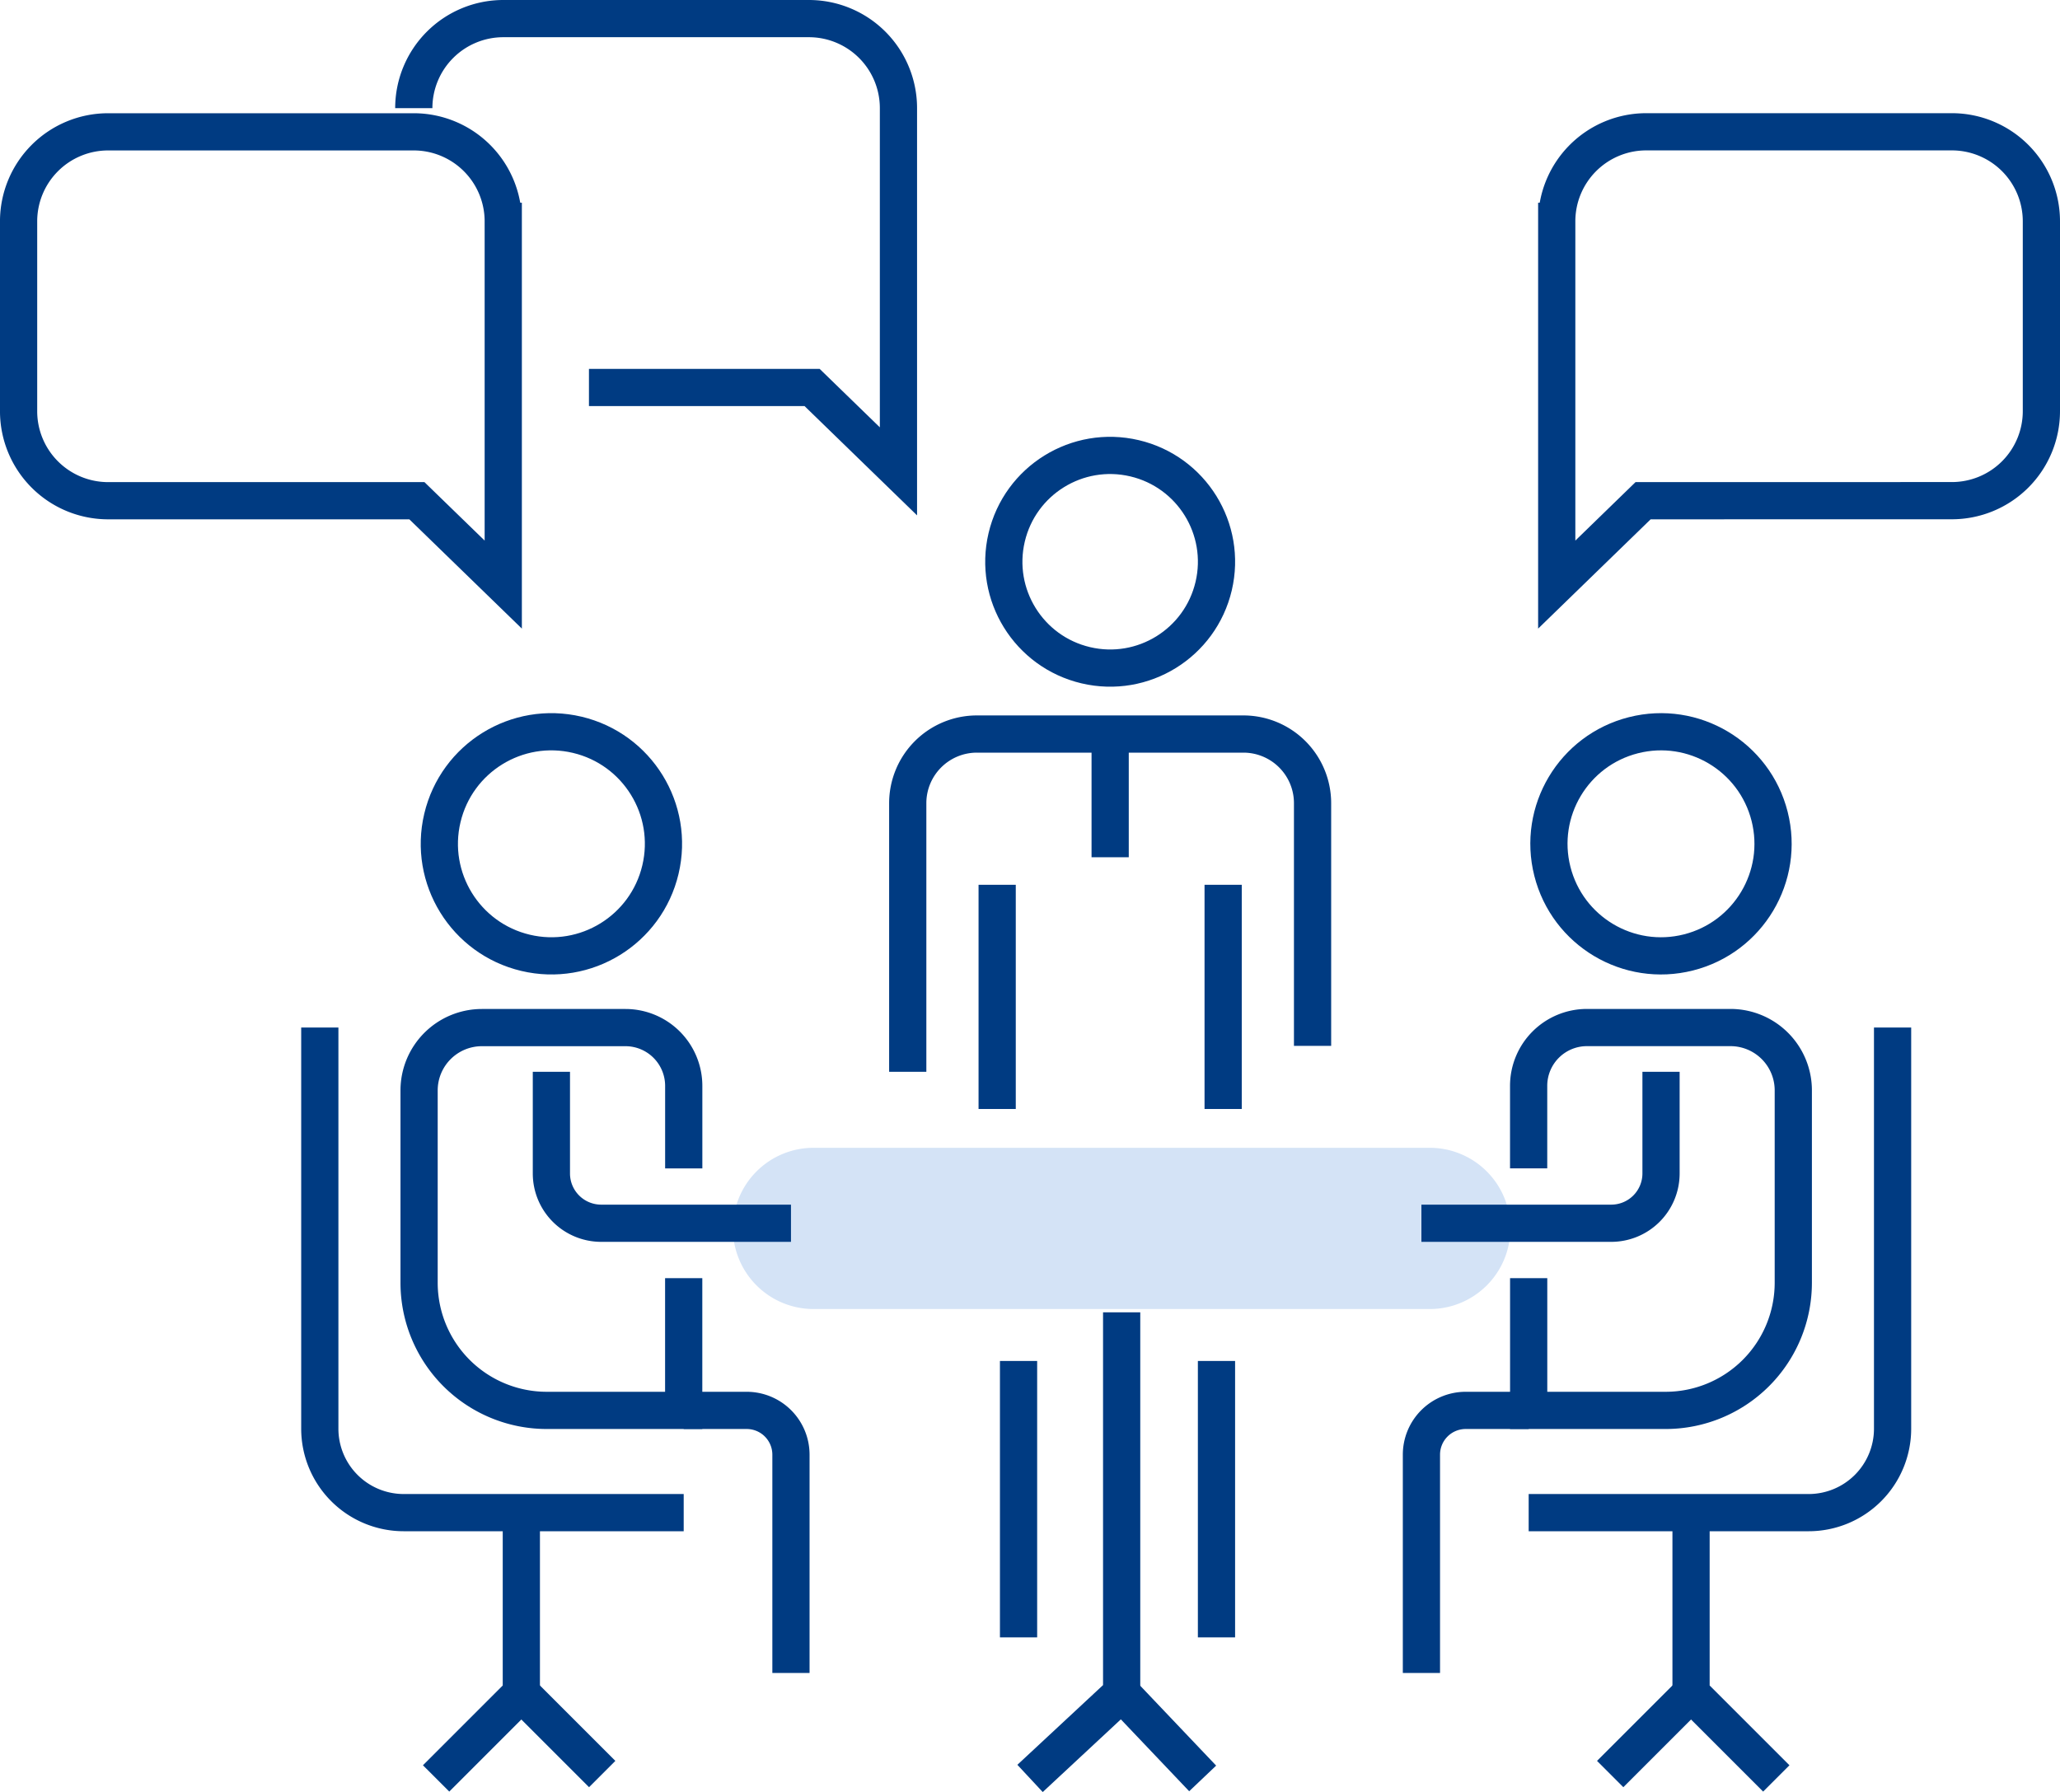 <svg id="レイヤー_1" data-name="レイヤー 1" xmlns="http://www.w3.org/2000/svg" viewBox="0 0 166.072 144.486">
  <defs>
    <style>
      .cls-1 {
        fill: #d4e3f6;
      }

      .cls-2 {
        fill: none;
        stroke: #003b82;
        stroke-miterlimit: 10;
        stroke-width: 3px;
      }
    </style>
  </defs>
  <g>
    <g>
      <path class="cls-1" d="M-18.846-89.983H-68.521a6.5,6.5,0,0,1-6.5-6.5h0a6.5,6.5,0,0,1,6.5-6.5h49.675a6.5,6.5,0,0,1,6.5,6.5h0A6.5,6.5,0,0,1-18.846-89.983Z" transform="translate(134.108 195.526)"/>
      <path class="cls-2" d="M-108.326-112.679v32.344a6.767,6.767,0,0,0,6.767,6.767H-78.99" transform="translate(134.108 195.526)"/>
      <circle class="cls-2" cx="-89.656" cy="-127.492" r="9.033" transform="translate(189.186 10.2) rotate(-76.665)"/>
      <path class="cls-2" d="M-78.99-92.472v10.661H-90.029A10.293,10.293,0,0,1-100.322-92.1v-15.509a5.066,5.066,0,0,1,5.066-5.066h11.569a4.7,4.7,0,0,1,4.7,4.7v6.655" transform="translate(134.108 195.526)"/>
      <path class="cls-2" d="M-89.656-109.112v8.2A4.015,4.015,0,0,0-85.641-96.9h15.3" transform="translate(134.108 195.526)"/>
      <path class="cls-2" d="M-78.99-81.811h5.077a3.57,3.57,0,0,1,3.57,3.569v17.6" transform="translate(134.108 195.526)"/>
      <polyline class="cls-2" points="42.029 121.958 42.029 136.516 35.158 143.388"/>
      <line class="cls-2" x1="42.029" y1="136.516" x2="48.548" y2="143.035"/>
      <path class="cls-2" d="M18.467-112.679v32.344A6.767,6.767,0,0,1,11.7-73.568H-10.87" transform="translate(134.108 195.526)"/>
      <circle class="cls-2" cx="-0.203" cy="-127.492" r="9.033" transform="translate(165.374 191.581) rotate(-14.199)"/>
      <path class="cls-2" d="M-10.87-92.472v10.661H.17A10.293,10.293,0,0,0,10.463-92.1v-15.509A5.066,5.066,0,0,0,5.4-112.679H-6.173a4.7,4.7,0,0,0-4.7,4.7v6.655" transform="translate(134.108 195.526)"/>
      <path class="cls-2" d="M-.2-109.112v8.2A4.015,4.015,0,0,1-4.218-96.9h-15.3" transform="translate(134.108 195.526)"/>
      <path class="cls-2" d="M-10.87-81.811h-5.076a3.569,3.569,0,0,0-3.57,3.569v17.6" transform="translate(134.108 195.526)"/>
      <polyline class="cls-2" points="136.328 121.958 136.328 136.516 143.2 143.388"/>
      <line class="cls-2" x1="136.328" y1="136.516" x2="129.809" y2="143.035"/>
      <polyline class="cls-2" points="90.425 105.806 90.425 136.516 83.04 143.388"/>
      <line class="cls-2" x1="90.425" y1="136.516" x2="96.956" y2="143.388"/>
      <g>
        <line class="cls-2" x1="98.607" y1="71.337" x2="98.607" y2="89.414"/>
        <circle class="cls-2" cx="-44.61" cy="-150.233" r="8.572" transform="translate(245.954 36.257) rotate(-76.767)"/>
        <path class="cls-2" d="M-60.928-109.112v-21.656a5.575,5.575,0,0,1,5.576-5.575h21.483a5.575,5.575,0,0,1,5.576,5.575V-111.2" transform="translate(134.108 195.526)"/>
        <line class="cls-2" x1="80.389" y1="89.414" x2="80.389" y2="71.337"/>
        <line class="cls-2" x1="89.498" y1="59.182" x2="89.498" y2="69.117"/>
      </g>
      <line class="cls-2" x1="82.113" y1="109.73" x2="82.113" y2="132.016"/>
      <line class="cls-2" x1="98.07" y1="109.73" x2="98.07" y2="132.016"/>
    </g>
    <path class="cls-2" d="M-86.628-164.285h17.989l6.962,6.763v-29.286a7.218,7.218,0,0,0-7.217-7.218H-93.531a7.219,7.219,0,0,0-7.218,7.218" transform="translate(134.108 195.526)"/>
    <path class="cls-2" d="M-100.5-155.155l6.963,6.763v-29.286a7.219,7.219,0,0,0-7.218-7.218h-24.637a7.218,7.218,0,0,0-7.217,7.218v15.306a7.217,7.217,0,0,0,7.217,7.217Z" transform="translate(134.108 195.526)"/>
    <path class="cls-2" d="M-1.646-155.155l-6.962,6.763v-29.286A7.218,7.218,0,0,1-1.391-184.9H23.246a7.219,7.219,0,0,1,7.218,7.218v15.306a7.218,7.218,0,0,1-7.218,7.217Z" transform="translate(134.108 195.526)"/>
  </g>
</svg>
